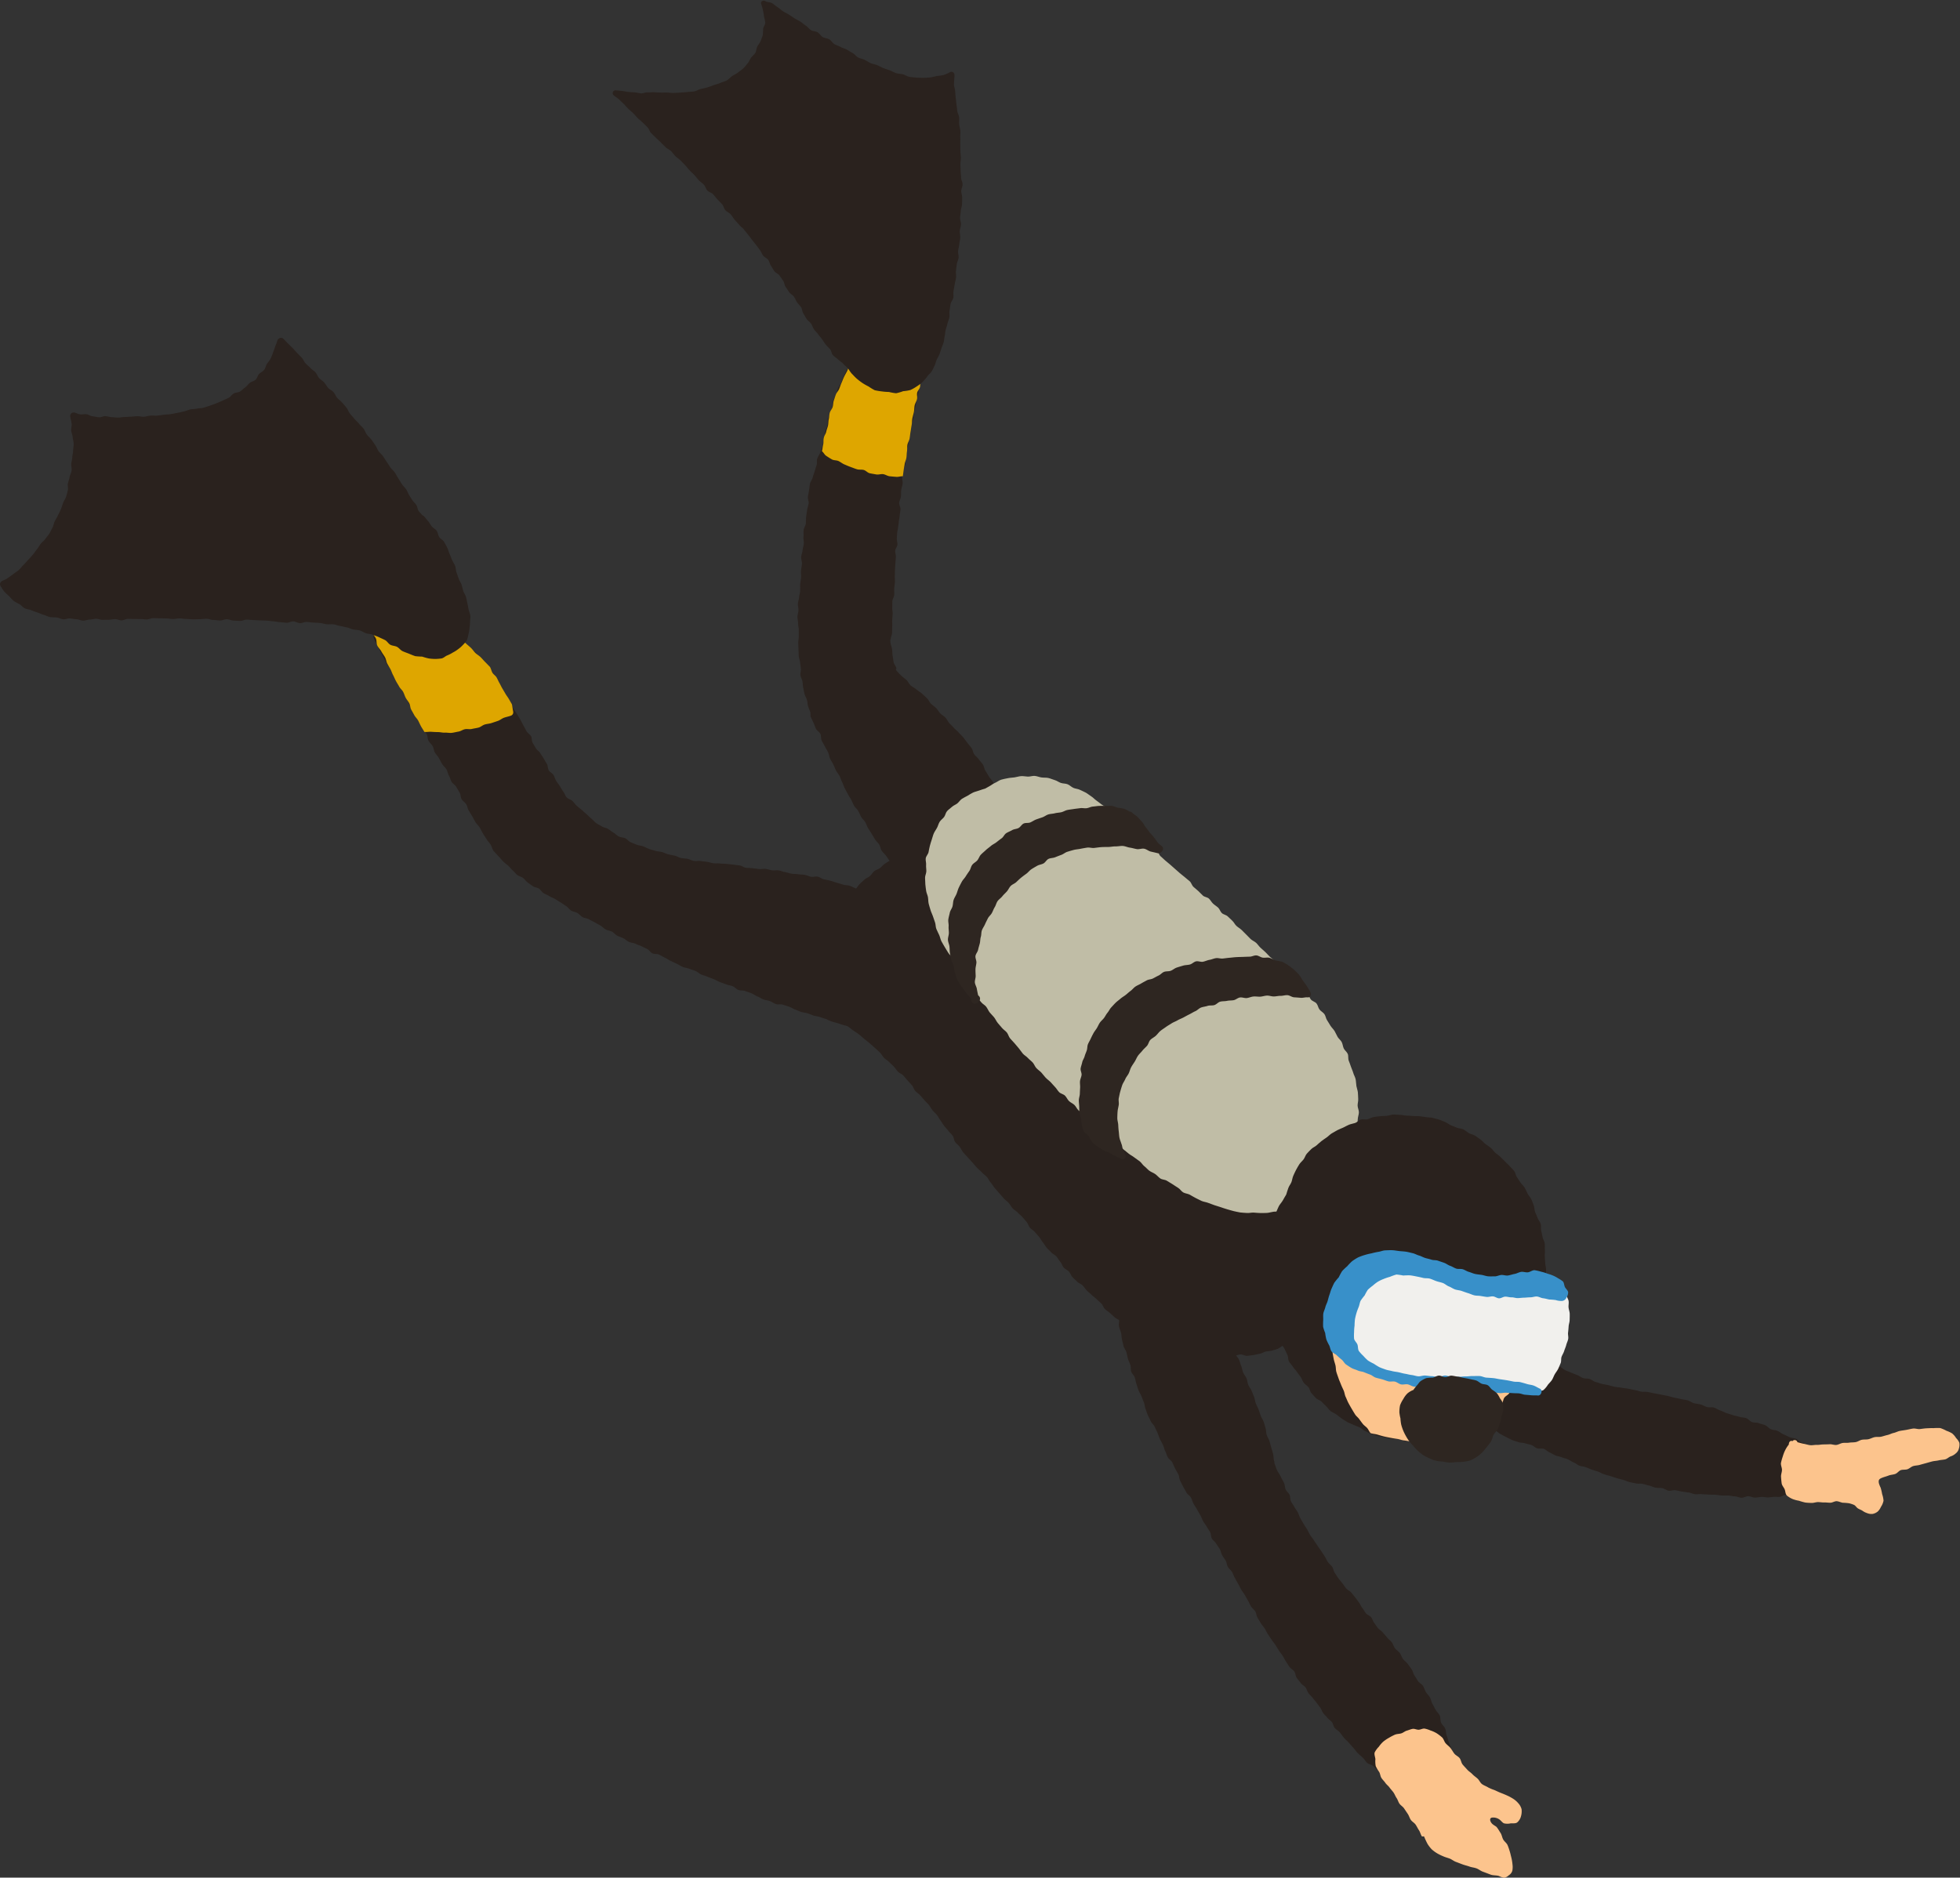 <svg id="グループ_2549" data-name="グループ 2549" xmlns="http://www.w3.org/2000/svg" xmlns:xlink="http://www.w3.org/1999/xlink" width="284.149" height="272.278" viewBox="0 0 284.149 272.278">
  <rect x="0" y="0" width="284.149" height="272.278" fill="#333333" stroke="none"/>
  <defs>
    <clipPath id="clip-path">
      <rect id="長方形_3229" data-name="長方形 3229" width="284.149" height="272.278" fill="none"/>
    </clipPath>
  </defs>
  <g id="グループ_2548" data-name="グループ 2548" clip-path="url(#clip-path)">
    <path id="パス_11320" data-name="パス 11320" d="M192.848,172.211c-.072-.326-.07-.667-.164-.982s-.218-.628-.335-.937-.15-.661-.289-.96-.51-.482-.672-.771-.259-.608-.441-.885-.279-.613-.48-.878-.368-.558-.587-.81-.543-.435-.78-.682-.414-.557-.661-.794-.546-.42-.8-.649-.516-.45-.776-.673-.584-.368-.847-.587-.471-.506-.734-.724-.492-.477-.754-.7c-.356-.3-.445-.19-.8-.486s-.3-.363-.658-.661-.289-.377-.645-.674-.486-.141-.841-.438-.337-.319-.692-.615-.243-.434-.6-.732-.407-.239-.764-.537-.347-.313-.706-.612-.489-.143-.847-.442c-.244-.2-.361-.558-.6-.761s-.564-.313-.808-.516-.5-.4-.741-.6-.381-.533-.624-.736-.466-.433-.709-.636-.536-.348-.78-.551-.54-.342-.784-.545-.438-.465-.682-.668-.593-.279-.836-.482-.344-.579-.588-.782-.568-.309-.812-.512-.384-.5-.628-.7c-.163-.266-.47-.425-.624-.7s-.25-.578-.4-.853-.17-.615-.31-.894-.386-.506-.52-.788-.187-.6-.317-.885-.456-.481-.582-.766-.258-.57-.381-.857.007-.682-.115-.97-.263-.566-.385-.853-.3-.551-.423-.839-.173-.606-.3-.892-.333-.537-.46-.823-.271-.563-.4-.846-.35-.526-.486-.807-.228-.613-.38-.9-.425-.507-.586-.79-.176-.652-.347-.929-.334-.562-.514-.833-.379-.532-.569-.8-.361-.545-.56-.8-.483-.449-.69-.7-.382-.53-.6-.774-.391-.528-.615-.764-.471-.454-.7-.682-.532-.386-.773-.6-.518-.394-.766-.605-.471-.449-.726-.651-.446-.491-.709-.683-.54-.368-.809-.551-.5-.426-.781-.6-.6-.277-.88-.438-.646-.173-.935-.323-.517-.42-.812-.559-.559-.35-.859-.477-.628-.193-.932-.309-.631-.171-.941-.274-.642-.121-.955-.212-.577-.362-.894-.44-.66.075-.967.013-.581-.31-.891-.359-.625-.08-.937-.115-.622-.132-.935-.155-.633.007-.946,0-.629.209-.943.212-.629-.145-.942-.129-.615.173-.928.2-.65-.166-.96-.125-.583.34-.892.394-.622.061-.929.126-.629.057-.933.136-.591.213-.891.3-.588.211-.885.313-.577.237-.869.351-.574.241-.861.367-.579.232-.861.37-.629.148-.9.3-.519.358-.788.519-.533.33-.8.5-.452.444-.707.627-.586.26-.833.454-.392.506-.63.711-.566.305-.794.52-.488.423-.709.654-.383.52-.592.761-.329.556-.526.808-.431.472-.616.734-.325.548-.5.819-.467.464-.625.743-.4.516-.548.8-.191.624-.322.916-.293.575-.41.873-.267.59-.369.894.045.685-.044.993-.183.608-.257.92-.12.624-.179.939-.3.6-.348.915.064.652.035.971-.051.635-.065.956-.22.637-.219.957.234.635.25.955.063.632.1.951-.057.65-.009.967.035.646.1.96.088.642.167.953.271.6.365.9a6.712,6.712,0,0,1,.964.268,8.686,8.686,0,0,1,1.015.153c.3.131.585.342.881.5s.531.414.813.6.559.365.828.565.507.439.764.651.532.41.78.63.516.437.756.662.509.449.742.676.392.573.618.8.515.373.735.6.46.429.677.655.376.509.591.737.568.329.781.56.4.481.616.714.427.461.635.7.284.587.489.824.5.4.707.634.418.469.619.71.444.449.642.691.343.532.539.777.449.445.643.692.323.545.516.793.338.532.528.781.422.468.611.718.438.457.624.71.17.654.355.907.468.435.652.69.32.547.5.8c.22.246.451.486.671.732s.444.488.664.733.43.5.65.745.5.439.718.685.512.426.732.672.348.574.567.82.369.555.588.8.433.5.652.743.428.5.646.748.512.428.73.675.348.531.556.768.526.375.733.613.483.414.688.652.411.477.615.716.275.593.48.833.512.389.717.629.412.476.617.715.334.544.539.783.344.536.55.774.457.439.664.676.546.359.754.6.348.533.558.768.283.593.494.827.544.358.757.59.3.577.52.808.463.43.68.659.576.321.795.547.382.507.6.731.476.415.7.637.493.395.72.613.457.431.688.646.3.6.537.81.509.378.746.586.461.431.7.635.563.307.807.506.485.4.733.594.465.427.717.617c.289.106.56.262.852.36s.592.173.887.262.583.206.881.286.619.064.919.135.579.237.881.3.616.066.92.118.614.052.92.1.618,0,.925.035.6.131.911.155a.964.964,0,0,1,.72.477,1.028,1.028,0,0,1,.276.76c.328.066.547.288.877.345s.668.072,1,.12.685-.092,1.018-.054.662.063.995.091.654.229.988.246.669.073,1,.079.669-.182,1-.185c.308,0,.624.221.93.2s.617-.081.921-.115.6-.138.907-.189.575-.247.874-.317.618-.053.911-.144.6-.163.882-.275c.289-.2.6-.371.877-.584s.579-.4.843-.632.366-.63.616-.876.633-.358.866-.62.416-.565.633-.842c.2-.255.308-.574.491-.838s.4-.5.571-.78.317-.56.47-.843.352-.545.49-.836.374-.544.5-.843.19-.623.3-.927.079-.654.175-.962.262-.6.345-.906.072-.646.142-.961.205-.615.264-.932.042-.646.09-.965.218-.622.255-.942.142-.638.169-.959-.114-.656-.1-.978c.019-.34.2-.676.212-1.018s-.04-.687-.039-1.029.041-.688.03-1.03-.149-.679-.172-1.02-.2-.666-.236-1.005.172-.714.117-1.051-.3-.64-.37-.974" fill="#2a221e"/>
    <path id="パス_11321" data-name="パス 11321" d="M133.047,139.894c-.01-.286-.18-.56-.215-.842a9.48,9.48,0,0,0-.056-1,9.877,9.877,0,0,0-.159-.986c-.079-.325-.256-.614-.367-.93s0-.721-.145-1.025-.327-.6-.5-.885-.351-.582-.547-.853-.461-.5-.681-.75-.427-.526-.67-.757-.575-.36-.839-.568c-.23-.181-.383-.47-.625-.63s-.511-.3-.764-.437-.605-.091-.87-.21-.462-.4-.736-.5-.625.017-.907-.058c-.3-.139-.52-.472-.823-.6s-.6-.283-.906-.4-.67-.074-.982-.176-.627-.19-.942-.282-.622-.21-.939-.292-.621-.133-.93-.206-.58-.317-.891-.385-.666.081-.977.019-.6-.227-.915-.284-.64-.031-.953-.084-.637-.031-.951-.08-.615-.179-.93-.224-.612-.21-.927-.252-.644.027-.959-.013-.619-.169-.934-.207-.646.058-.961.021-.63-.084-.945-.12-.636-.026-.952-.062-.6-.3-.92-.337-.629-.086-.944-.123-.631-.063-.946-.1-.637-.022-.952-.063-.642.01-.956-.034-.619-.158-.933-.205-.631-.07-.945-.12-.651.042-.964-.013-.6-.239-.914-.3-.638-.063-.95-.128-.595-.26-.906-.331-.626-.12-.934-.2-.6-.238-.9-.323-.64-.077-.944-.17-.614-.173-.916-.275-.577-.278-.876-.387-.638-.115-.934-.234-.593-.236-.885-.364-.5-.433-.787-.572-.655-.113-.937-.262-.5-.4-.771-.557-.509-.369-.776-.535-.629-.183-.891-.358-.564-.3-.82-.479-.451-.453-.7-.645-.45-.445-.694-.644-.471-.415-.709-.621-.49-.394-.722-.606-.408-.481-.634-.7-.6-.285-.824-.51-.3-.616-.522-.857c-.162-.264-.317-.521-.478-.786s-.371-.5-.53-.764-.232-.583-.39-.849-.527-.407-.684-.674-.112-.652-.268-.92-.317-.532-.472-.8-.342-.518-.5-.786-.481-.437-.636-.705-.317-.533-.471-.8-.071-.673-.226-.942-.484-.435-.639-.7-.3-.577-.466-.859-.292-.583-.455-.865-.335-.558-.5-.84-.382-.531-.546-.813-.238-.615-.4-.9-.32-.568-.484-.85-.429-.5-.594-.785-.26-.6-.426-.884-.286-.588-.453-.868-.422-.508-.59-.787-.383-.515-.552-.793c-.23-.228-.435-.462-.666-.689s-.384-.532-.617-.757-.408-.511-.642-.734-.624-.284-.859-.506-.45-.465-.687-.686-.38-.543-.618-.762-.592-.311-.832-.528-.371-.556-.613-.771-.477-.46-.726-.679-.629-.286-.879-.5-.454-.487-.706-.7-.545-.38-.8-.593-.356-.607-.611-.818-.669-.229-.926-.438-.394-.565-.652-.772c-.287-.232-.582-.457-.87-.69s-.528-.53-.821-.758-.619-.419-.92-.634a6.873,6.873,0,0,0-.805-.5,4.369,4.369,0,0,0-.9-.311,2.9,2.9,0,0,0-.954-.147,2.131,2.131,0,0,0-.957.333c-.266.181-.334.563-.484.855a3.211,3.211,0,0,0-.386.872,5.864,5.864,0,0,0-.065.961,8.524,8.524,0,0,0,.119.953c.031.347.083.664.132.943.059.336.061.681.149,1.009s.048.705.161,1.027.464.553.595.868.054.722.2,1.031.316.609.47.914.3.617.458.919.326.6.482.9.28.586.431.874.52.46.671.747.089.687.241.974.441.5.593.788.364.541.517.827.309.571.462.857.249.6.4.888.282.586.436.871.2.631.354.916.406.518.562.8.333.557.49.842.33.559.486.843.407.517.564.8.1.684.263.967.439.5.6.782.172.647.331.93.413.513.572.8.308.571.468.854.46.485.62.767.208.629.369.91.219.623.381.9.514.454.676.735.332.557.495.838.127.677.29.957.5.458.668.738.2.634.366.914.34.553.505.832.307.573.473.852.442.492.608.771.3.578.464.857.354.544.521.822.419.506.586.784.247.63.421.916c.245.258.477.526.724.782s.468.537.72.788c.221.221.485.393.708.6s.41.472.642.672.418.469.657.661.6.241.842.426.413.478.664.658.5.368.751.543.618.175.877.346.414.488.676.658.561.263.825.432.589.254.858.423.536.337.806.5.52.364.791.529.447.488.719.65.629.182.9.341.478.443.753.6.639.158.915.314.564.29.842.443.55.314.829.465.492.423.771.573.627.17.908.317.484.443.766.589.6.22.883.363.517.384.8.526.643.131.927.271.6.218.884.356.57.277.856.414.466.5.753.631.678.047.966.18.552.315.84.447.558.335.853.468.58.286.876.418.563.325.859.455.648.132.945.26.616.2.914.329.538.388.836.513.616.2.914.327.605.229.9.352.58.291.88.412.612.212.912.331.634.154.935.272.529.423.831.54.678.038.98.153.61.213.913.327.56.347.864.459.57.323.874.433.638.139.942.249.572.321.877.429.693-.021,1,.086.618.192.923.3.553.3.847.4.574.245.869.345.622.1.917.2.58.227.875.323.616.118.912.212.589.2.886.288.563.284.861.374.6.168.9.255.589.2.889.284.624.075.924.157c.154.041.3.294.455.335.179-.078.381-.278.623-.208a9.13,9.13,0,0,0,.878.258,7.949,7.949,0,0,0,.9.219,6.322,6.322,0,0,0,.933,0,5.086,5.086,0,0,0,.9-.249,4.346,4.346,0,0,0,.847-.375c.121-.183.157-.445.264-.635a5.986,5.986,0,0,0,.962-.376,6.27,6.27,0,0,0,.789-.647,7.022,7.022,0,0,0,.56-.851,7.387,7.387,0,0,0,.448-.894,8.171,8.171,0,0,0,.506-.865,8.337,8.337,0,0,0,.4-.933,68.371,68.371,0,0,1,.217-2.084c.044-.268-.111-.551-.091-.824a7.987,7.987,0,0,0,.149-.812" fill="#2a221e"/>
    <path id="パス_11322" data-name="パス 11322" d="M143.93,113.373c-.163-.277-.4-.511-.567-.785s-.332-.55-.505-.821-.192-.644-.37-.912-.419-.5-.6-.76-.467-.458-.654-.72-.2-.651-.393-.91-.409-.5-.606-.755-.381-.522-.582-.773-.456-.461-.662-.709-.489-.43-.7-.674-.456-.454-.671-.695-.34-.559-.559-.8-.531-.383-.754-.615-.368-.54-.6-.768-.508-.4-.739-.626-.345-.571-.58-.792-.467-.446-.706-.662-.535-.369-.778-.58c-.261-.228-.594-.379-.862-.607s-.4-.6-.659-.837a10.231,10.231,0,0,1-.8-.67,6.509,6.509,0,0,1-.705-.782c-.033-.053.1-.171.074-.224-.074-.309-.34-.569-.4-.881s-.089-.63-.145-.943-.038-.638-.085-.953-.189-.616-.228-.932c-.013-.108-.017-.223-.029-.331,0-.054.058-.114.06-.168.015-.306.181-.605.2-.912s.007-.615.024-.921-.017-.617,0-.923.045-.613.064-.92-.08-.62-.061-.927,0-.616.017-.923.252-.6.271-.906-.023-.617,0-.924.079-.611.1-.917-.032-.618-.013-.925.005-.615.023-.922.042-.6.06-.9.05-.6.068-.9-.111-.609-.092-.91.3-.584.315-.884-.1-.609-.082-.909.035-.6.054-.9c.043-.166.061-.338.106-.5.019-.312.093-.619.115-.931s.11-.62.134-.932.092-.62.118-.932-.218-.647-.189-.959.221-.608.252-.92.015-.628.049-.939.161-.612.2-.922-.1-.643-.062-.954.1-.619.14-.93.276-.594.32-.9-.1-.647-.055-.956.09-.621.139-.93.267-.611.319-.929.018-.652.073-.97.128-.633.186-.951.084-.641.145-.958.276-.6.339-.92.057-.647.123-.963.157-.626.226-.941.1-.638.174-.953c.066-.291.141-.585.208-.884s-.047-.626.013-.924.176-.579.223-.879.256-.58.282-.881.02-.615.02-.916a8.087,8.087,0,0,0,0-.921,6.7,6.7,0,0,0-.23-.894,5.817,5.817,0,0,0-.307-.864,5.454,5.454,0,0,0-.457-.8,5.547,5.547,0,0,0-.615-.679,5.046,5.046,0,0,0-.673-.61,4.5,4.5,0,0,0-.779-.467,3.859,3.859,0,0,0-.868-.244c-.294-.063-.588-.292-.9-.278a3.475,3.475,0,0,0-1.014.287c-.318.117-.537.423-.824.618s-.664.256-.914.5a9.788,9.788,0,0,0-.738.731c-.223.265-.235.694-.434.964-.211.286-.415.56-.6.827s-.548.379-.715.639-.315.54-.472.806-.308.542-.455.815-.254.57-.39.847-.23.579-.356.861-.343.53-.46.816-.157.606-.264.9-.295.555-.394.849-.069.629-.16.925-.144.6-.226.9-.312.559-.387.86-.033.63-.1.932-.243.583-.3.887-.018.628-.072.933c-.1.352-.2.7-.3,1.059s-.253.682-.341,1.038c-.15.28-.31.552-.436.845s0,.679-.106.98-.194.6-.28.9-.22.594-.29.9-.328.581-.387.894-.088.634-.139.948-.117.631-.162.946.149.661.106.972-.181.635-.223.959-.1.647-.142.971-.008.658-.046.982-.283.626-.319.951.013.66-.021.985.078.665.046.99-.148.643-.178.968-.176.641-.2.967.141.668.115.994-.117.646-.141.972.033.657.011.984-.109.647-.128.974.009.655-.008.981-.137.621-.152.935-.162.622-.175.935.1.633.085.947-.138.624-.146.938.1.631.092.945.1.628.1.942-.006.627,0,.941-.085.629-.075.943.017.628.034.941.012.629.035.942.16.617.191.929.081.621.12.932-.111.65-.064.96.234.589.29.893.048.622.115.923.117.61.193.909.263.57.349.867.07.625.164.919.225.575.328.866c.025.2,0,.413.03.611.135.289.276.586.411.875s.229.6.365.888.51.466.646.755.053.681.19.97.323.553.46.842.324.553.462.841.152.636.291.923.324.554.464.841.252.588.394.875.377.526.52.811.228.6.373.886.231.6.377.883.3.565.449.848.336.545.487.827.264.584.418.864.449.482.605.76.262.586.421.863.432.487.593.762.249.6.414.868.346.536.514.808.323.551.494.821.426.484.6.751.192.639.37.9.447.468.63.73.363.526.549.786.418.456.6.705.308.539.5.785.471.413.664.655.227.612.425.85.426.451.63.684.467.413.677.64.355.517.572.738.564.309.787.523.34.54.571.747.536.325.773.523.469.4.715.588.456.422.71.6.488.384.75.55.483.406.752.558.63.138.907.276c.3.149.59.344.91.484s.593.382.918.495.729-.042,1.061.034a6.8,6.8,0,0,0,.989.251,4.2,4.2,0,0,0,1,.121c.323-.074.444-.439.655-.727.038-.051.194.008.226-.061a3.554,3.554,0,0,0,1.066-.434,3.334,3.334,0,0,0,.956-.609,2.663,2.663,0,0,0,.486-.268,3.279,3.279,0,0,0,.482-.693,4.1,4.1,0,0,0,.354-.755,6.019,6.019,0,0,0,.372-.767,8.5,8.5,0,0,0,.04-.857c.045-.316.25-.611.277-.927s.021-.639.03-.957.084-.64.076-.959-.1-.635-.126-.953-.191-.618-.231-.934,0-.639-.059-.953-.059-.637-.126-.949-.139-.622-.219-.931-.063-.646-.154-.951-.3-.576-.4-.878-.176-.614-.287-.913-.191-.611-.31-.907-.325-.556-.452-.848-.305-.561-.44-.85-.277-.573-.418-.858-.161-.633-.308-.915-.258-.589-.41-.868-.427-.494-.583-.769-.311-.557-.472-.83" fill="#2a221e"/>
    <path id="パス_11323" data-name="パス 11323" d="M210.431,253.645c-.1-.331-.272-.634-.382-.961s-.185-.661-.306-.984-.089-.705-.22-1.025-.458-.553-.6-.868-.052-.736-.2-1.047-.453-.546-.611-.852c-.149-.288-.3-.571-.459-.855s-.189-.638-.352-.918-.419-.5-.587-.781-.244-.612-.418-.886-.543-.419-.722-.689-.335-.552-.518-.819-.221-.635-.408-.9-.38-.525-.57-.787-.487-.446-.68-.705-.27-.608-.467-.866-.5-.433-.7-.688-.262-.618-.463-.872-.482-.444-.684-.7-.408-.465-.6-.705-.5-.389-.7-.628-.352-.51-.547-.749-.252-.592-.447-.831-.563-.337-.758-.576-.329-.529-.524-.768-.3-.556-.488-.8-.358-.5-.551-.745-.393-.476-.585-.718-.552-.351-.741-.6-.359-.5-.547-.749-.394-.477-.579-.724-.332-.524-.514-.773-.193-.622-.373-.873-.451-.444-.629-.7-.282-.562-.455-.821-.342-.52-.511-.782-.369-.5-.534-.768-.359-.511-.522-.778-.385-.5-.544-.764-.287-.556-.442-.827-.355-.516-.507-.788-.317-.539-.466-.813-.229-.585-.375-.861-.362-.515-.505-.793-.342-.527-.482-.806-.071-.661-.208-.942-.423-.488-.558-.77-.1-.644-.228-.927c-.153-.328-.353-.633-.5-.962s-.4-.614-.547-.944-.231-.685-.377-1.016c.057-.1,0-.2-.042-.339-.083-.312-.044-.656-.13-.967s-.181-.62-.271-.93-.165-.625-.257-.934-.3-.583-.4-.891-.063-.658-.162-.965-.172-.623-.275-.929-.319-.574-.425-.878-.208-.612-.317-.915-.285-.583-.4-.885-.132-.64-.248-.941-.247-.6-.366-.9-.358-.551-.48-.85-.13-.644-.256-.942-.354-.549-.483-.845-.149-.639-.281-.934-.185-.626-.32-.919-.39-.53-.528-.822-.143-.648-.284-.938-.461-.493-.606-.781-.183-.631-.331-.918-.272-.587-.423-.872-.339-.552-.493-.835-.387-.524-.545-.8-.279-.583-.44-.863-.347-.545-.511-.823-.381-.523-.548-.8-.173-.651-.343-.926-.334-.553-.508-.825-.55-.413-.727-.683-.212-.633-.391-.9c-.166-.247-.4-.449-.577-.7s-.32-.508-.5-.746-.4-.444-.6-.67-.449-.4-.662-.6-.307-.558-.539-.747a8.506,8.506,0,0,0-.829-.391,7,7,0,0,0-.719-.556,6.408,6.408,0,0,0-.887-.155,7.777,7.777,0,0,0-1.722-.446,5.493,5.493,0,0,0-.878.2,5.12,5.12,0,0,0-.908.081,4.631,4.631,0,0,0-.736.538,4.249,4.249,0,0,0-.843.5,4.033,4.033,0,0,0-.508.841,4.694,4.694,0,0,0-.4.886,6.605,6.605,0,0,0-.008.976,8.715,8.715,0,0,0-.264.937c-.006.321-.007.649.013.965.022.337.2.662.226,1s-.039.683,0,1.018.166.66.213.994.085.67.14,1,.206.649.268.981-.073.7-.005,1.033.223.644.3.973.064.647.14.959.145.628.226.939.325.578.412.887.129.631.22.939.25.6.347.9.029.665.13.97.408.54.513.844.128.635.237.937.188.615.3.916.313.567.431.866.232.6.353.9.115.647.24.943.2.613.331.907.291.575.422.868.429.511.562.8.275.58.411.871.207.612.346.9.3.568.44.857.191.622.335.909.226.606.371.893.512.459.659.745.252.592.4.877.318.558.469.842.119.665.271.948.283.578.436.861.319.56.473.842.5.46.653.742.225.609.381.89.349.54.5.82.32.556.476.836.251.581.4.857.365.518.519.793.349.528.5.8.1.664.258.939.469.46.623.735.369.516.524.791.189.617.344.892.359.521.515.795.164.632.32.906.455.467.611.741.241.589.4.862.305.552.463.825.28.567.439.839.367.517.526.789.31.549.471.821.275.57.437.841.459.46.622.73.16.64.324.91.322.543.487.812.4.5.561.765.294.561.462.828.359.519.528.786.388.5.558.766.333.536.5.8.376.508.55.771.3.56.472.822.341.531.518.792.518.41.7.67.165.652.345.911.4.492.579.75.528.4.712.654.235.571.413.814.419.438.6.679.385.462.566.7.356.483.54.722.249.567.435.8.414.439.6.674.469.4.658.628.206.609.4.841c.211.254.546.4.758.659s.384.54.6.791.483.456.7.7.432.5.656.742.4.529.633.766.5.436.736.665.4.543.646.763c.225.2.6.227.836.421s.436.417.678.6.5.331.752.5.407.484.667.641.566.23.835.369.489.388.768.508.566.236.853.334c.305.1.64.165.967.242s.668,0,1,.042a8.677,8.677,0,0,0,.978.081,7.566,7.566,0,0,0,.993.054,6.159,6.159,0,0,0,.977-.193,5.085,5.085,0,0,0,.912-.4,3.225,3.225,0,0,0,.739-.527,2.79,2.79,0,0,0,.469-.764,2.538,2.538,0,0,0,.237-.84c.051-.352.28-.711.238-1.069s-.354-.66-.445-1.006-.16-.7-.258-1.036" fill="#2a221e"/>
    <path id="パス_11324" data-name="パス 11324" d="M263.934,211.193a3.52,3.52,0,0,0-.521-.7,5.087,5.087,0,0,0-.669-.59,8.749,8.749,0,0,0-.774-.441c-.264-.134-.573-.176-.839-.3s-.479-.388-.737-.51c-.3-.139-.666-.118-.962-.254s-.589-.281-.888-.414-.554-.363-.853-.492-.66-.117-.961-.243-.52-.454-.822-.577-.63-.186-.934-.3-.681-.047-.987-.162-.527-.456-.833-.568-.667-.078-.974-.187-.642-.141-.951-.246-.626-.2-.94-.3-.6-.288-.912-.388-.593-.315-.909-.411-.691.015-1.008-.077-.6-.286-.921-.374-.655-.1-.973-.184-.594-.336-.914-.417-.653-.108-.973-.185-.646-.134-.967-.207-.636-.178-.959-.248-.636-.122-.953-.186-.637-.121-.955-.181-.632-.143-.95-.2-.658,0-.977-.056-.626-.174-.945-.231-.633-.134-.951-.193-.644-.081-.962-.143-.648-.061-.965-.127-.627-.171-.943-.241-.639-.117-.953-.194-.6-.193-.9-.276-.551-.335-.848-.429-.649-.027-.943-.131-.55-.312-.84-.427-.58-.226-.866-.352-.589-.211-.869-.349-.511-.367-.785-.517-.62-.172-.888-.334-.522-.345-.782-.519-.505-.369-.757-.555-.538-.321-.78-.513-.45-.432-.686-.632-.378-.507-.609-.713-.456-.415-.682-.627-.537-.332-.758-.549-.366-.509-.583-.729-.475-.4-.689-.625-.385-.487-.6-.713-.476-.4-.686-.63-.31-.554-.518-.782c-.221-.243-.53-.4-.751-.647s-.37-.552-.591-.794-.49-.441-.713-.681-.493-.438-.717-.678-.488-.44-.714-.678-.351-.572-.578-.808-.6-.327-.834-.561-.392-.533-.624-.765-.519-.406-.754-.636-.318-.615-.556-.841-.634-.3-.877-.525-.489-.451-.735-.676-.34-.617-.588-.839-.587-.342-.837-.562-.48-.463-.733-.68-.584-.339-.839-.554-.4-.559-.659-.77-.495-.447-.755-.656-.577-.345-.839-.551-.58-.339-.843-.543-.4-.6-.668-.8-.66-.252-.932-.456-.44-.546-.715-.746-.626-.292-.9-.488-.479-.5-.76-.692-.643-.328-.955-.509-.682-.234-1.008-.383a9.093,9.093,0,0,0-.943-.531,6.962,6.962,0,0,0-1.062-.2,5.049,5.049,0,0,0-.93-.074,4.139,4.139,0,0,0-.922.151,3.51,3.51,0,0,0-.847.379,2.226,2.226,0,0,0-1.251,1.506,3.8,3.8,0,0,0-.429,1,4.567,4.567,0,0,0,.112,1.083,6.761,6.761,0,0,0,.2.981,8.8,8.8,0,0,0,.131,1.02c.12.314.288.617.438.921s.278.623.45.916.309.611.495.894.422.539.616.815.566.43.762.7.248.66.44.931.375.541.567.808.554.41.749.676.368.544.565.807.293.6.492.864.392.529.593.789.437.494.641.752.343.567.549.824.424.5.632.759.439.491.649.744.444.486.656.738.437.447.64.683.354.519.559.754.361.514.568.747.437.447.646.679.461.424.672.653.336.541.549.768.459.426.674.652.419.464.636.688.568.317.787.539.412.469.633.69.36.522.583.741.422.461.646.678.609.266.835.481.43.453.657.666.48.4.71.61.424.458.655.668.378.512.611.72.4.462.637.668c.176.269.45.45.643.7s.37.524.582.76.422.481.651.7.5.4.741.606.448.464.705.652.62.221.888.394.541.322.817.481.494.418.778.563.555.316.845.448.565.3.859.425.608.2.906.31.653.062.954.163.616.156.92.248.545.4.851.487.671-.008.977.07c.284.138.527.381.812.515s.556.3.843.434.625.147.914.274.609.175.9.3.545.329.837.447.538.356.832.471.633.111.928.221.581.247.878.354.6.185.9.287.57.289.87.386.621.173.929.268.61.209.919.3.624.162.934.248.6.235.916.317.633.126.946.2.664-.008.977.065.619.18.933.249.608.238.923.3.655.007.971.067.6.314.915.37.672-.117.99-.066.628.146.947.193.636.092.955.134.623.211.943.249.652-.04.972-.007.643.029.964.057.644,0,.965.028.638.09.96.109.643-.006.965.009.639.109.961.118.64.2.962.2.646-.223.968-.223.645.2.967.2.643-.092.965-.1.649.088.97.074c.272-.012.543-.067.816-.08s.55.02.822,0,.533-.24.8-.27c.328.014.661.169.983.151a7.562,7.562,0,0,0,.958-.234,5.463,5.463,0,0,0,.9-.36c.3-.115.713-.026.987-.205A16.922,16.922,0,0,1,264,214.7c.159-.26.052-.651.146-.941s.346-.552.363-.855a3.209,3.209,0,0,0-.054-.939c-.072-.291-.351-.509-.523-.773" fill="#2a221e"/>
    <path id="パス_11325" data-name="パス 11325" d="M196.639,157.435c-.055-.315-.043-.645-.113-.954s-.255-.6-.338-.9-.237-.592-.334-.894-.216-.6-.327-.893-.018-.678-.14-.971-.442-.5-.577-.789-.15-.634-.295-.917-.439-.485-.6-.762-.273-.574-.438-.846-.411-.488-.585-.755-.319-.546-.5-.808-.2-.636-.39-.893-.512-.409-.707-.661-.232-.629-.433-.876-.6-.326-.809-.568-.28-.6-.491-.835-.364-.53-.578-.765-.59-.32-.808-.551-.409-.488-.631-.716-.4-.5-.624-.725-.546-.353-.773-.575-.409-.492-.638-.713-.427-.475-.658-.693-.5-.4-.735-.617-.431-.472-.665-.689-.477-.422-.71-.637-.406-.5-.639-.712-.558-.333-.791-.548-.435-.46-.664-.673-.434-.449-.663-.661-.511-.365-.74-.577-.361-.528-.589-.739-.448-.434-.677-.646-.612-.256-.841-.468-.313-.579-.542-.791-.505-.371-.734-.583-.371-.517-.6-.729-.644-.222-.872-.434-.437-.446-.665-.658-.479-.4-.708-.612-.3-.587-.534-.8-.488-.39-.717-.6-.5-.379-.727-.59-.475-.406-.7-.618-.474-.406-.7-.618-.488-.391-.716-.6-.463-.418-.691-.63-.284-.619-.514-.836-.561-.321-.791-.538-.379-.516-.609-.733-.617-.266-.848-.482-.409-.488-.641-.7-.425-.472-.659-.684-.441-.457-.677-.667-.549-.334-.789-.54-.5-.382-.747-.584-.419-.486-.667-.683-.534-.344-.786-.534-.545-.323-.8-.506-.491-.4-.754-.574-.471-.435-.74-.6-.513-.381-.788-.537-.578-.268-.859-.413-.65-.15-.949-.284-.536-.4-.84-.523-.661-.09-.971-.193-.581-.329-.9-.415-.619-.24-.939-.307-.663-.027-.986-.075-.641-.194-.965-.221-.664.109-.99.1-.658-.089-.983-.069-.645.137-.968.182-.656.05-.975.121-.65.116-.961.215-.576.329-.879.456-.547.347-.838.5c-.2.106-.4.215-.591.332-.3.091-.6.174-.889.285s-.6.164-.88.295-.534.312-.8.465-.556.274-.813.448-.42.462-.662.657-.557.292-.782.506-.5.382-.706.616-.241.6-.427.847-.478.431-.644.7-.235.588-.38.866-.346.528-.471.816-.189.6-.295.9-.188.595-.274.9-.125.611-.191.918-.359.574-.407.885.084.646.054.959.044.628.032.942-.19.625-.185.939.02.631.042.944.078.626.116.937.206.6.26.912.035.643.106.954.183.612.268.92.248.59.346.894.2.6.308.9.071.657.193.953.273.579.406.871.183.623.325.91.331.552.481.834.346.541.5.82.458.472.622.746.2.627.369.9.253.6.429.867.5.439.677.7.317.56.5.822.3.569.487.827.426.482.614.74.284.586.474.843.423.483.616.739.529.4.723.655.308.569.505.821.444.465.642.715.322.561.522.811.423.48.626.728.5.415.7.661.266.612.472.856.438.467.646.71.41.491.62.733.37.527.581.767.519.395.732.633.487.422.7.658.315.579.533.813.5.408.719.641.4.506.617.737.494.413.716.642.423.482.647.709.377.528.6.754.621.282.849.506.348.559.577.782.555.345.786.566.353.556.586.776.556.341.791.558.449.456.685.672.5.4.734.617.472.431.712.642.35.571.591.781.59.295.833.5.46.45.707.66.543.353.791.561.44.478.69.685.5.4.754.609.552.342.805.544.531.369.787.567.417.519.675.714.462.465.724.656.587.294.852.48.472.458.74.64.674.155.946.33.551.336.827.505.533.366.812.528.458.508.742.663.642.174.93.32.555.342.848.479.575.3.872.432.636.159.938.275.6.232.91.336.615.2.925.294.611.223.925.3.621.2.938.266.636.152.957.2.651.045.974.075.653-.068.978-.055.645.068.97.063.647.008.972-.015.635-.135.959-.176.657.023.978-.036.565-.333.866-.407.61-.11.9-.205.644-.047.933-.161.553-.3.834-.431.588-.223.86-.375.535-.326.8-.5.526-.341.773-.529.362-.537.6-.742.606-.262.825-.484.407-.477.609-.715.409-.474.592-.726.394-.492.558-.758.145-.633.29-.911.425-.512.555-.807.152-.636.263-.939.295-.584.386-.893.038-.656.112-.971.185-.617.24-.936.114-.634.152-.955.055-.641.075-.964.157-.641.161-.964-.172-.644-.183-.967.11-.652.084-.974-.008-.653-.049-.973-.166-.632-.222-.949" fill="#c0bda6"/>
    <path id="パス_11326" data-name="パス 11326" d="M223.633,179.382c-.06-.312-.122-.621-.2-.931s.018-.662-.069-.969-.35-.558-.45-.861-.256-.579-.369-.877-.069-.656-.194-.949-.211-.606-.348-.894-.385-.52-.534-.8-.257-.586-.418-.861-.433-.478-.606-.746-.345-.53-.529-.79-.2-.643-.4-.9-.448-.461-.653-.705-.465-.44-.68-.675-.449-.449-.675-.675-.507-.385-.742-.6-.4-.5-.647-.708-.523-.362-.776-.556-.45-.466-.712-.647-.513-.386-.783-.555-.617-.211-.895-.368-.509-.4-.793-.544-.651-.111-.942-.24-.582-.245-.879-.361-.54-.369-.843-.471-.586-.27-.892-.357-.617-.177-.928-.25-.645-.04-.959-.1-.63-.089-.946-.132-.638,0-.956-.033-.63-.043-.949-.057-.632-.108-.952-.107-.639-.06-.958-.044-.627.16-.945.191-.638.01-.955.055-.624.059-.929.118-.582.251-.883.325-.662-.056-.96.032-.527.4-.82.5-.612.138-.9.256-.555.282-.836.415-.58.23-.854.377-.545.3-.81.464-.476.406-.73.584-.516.343-.759.535-.469.4-.7.61-.553.321-.771.542-.448.439-.652.675-.28.572-.468.821-.443.446-.613.707-.318.535-.469.808-.268.559-.4.843c-.138.3-.163.637-.279.941s-.358.565-.454.875-.222.61-.3.926c-.181.282-.329.575-.5.863s-.416.536-.574.83-.262.622-.406.923-.275.613-.4.921-.151.659-.264.973-.29.607-.386.927-.295.618-.371.943-.044.678-.1,1.008-.094.653-.129.979.024.662.007.99.038.654.037.982-.262.664-.247.993.306.638.335.966-.013.659.03.985-.06.675,0,1,.318.61.383.932.136.641.211.961.094.652.177.97c.079.3.011.647.1.948s.253.579.35.878.311.554.417.85.032.656.146.949.33.543.453.831.371.518.5.8.259.566.4.845.073.669.224.944.4.495.561.764.414.479.584.743.376.5.556.753.255.586.444.836.486.41.685.653.224.631.433.865.415.475.633.7.589.294.817.51.424.46.661.666.395.5.641.7.581.311.845.5.507.409.781.586.54.363.822.526.6.251.892.4.6.236.9.371.523.426.826.547.587.3.895.405.624.2.936.3.648.112.965.188.636.148.956.209.668-.061.99-.015.62.3.944.334.662-.145.987-.132.646.071.972.068.652.055.978.036.653-.019.977-.055.657-.027.979-.08.639-.221.963-.294.623-.242.942-.335.608-.263.919-.375.71-.015,1.014-.148.607-.289.9-.442.6-.3.885-.474.422-.566.69-.76.688-.2.941-.415c.236-.2.3-.593.516-.807s.579-.3.785-.525.264-.585.457-.824.452-.427.632-.676.421-.46.59-.718.266-.562.424-.826.305-.535.454-.8.222-.579.363-.853.456-.461.59-.737.114-.629.243-.907.4-.516.527-.808.07-.659.19-.953.382-.532.494-.829.281-.575.386-.875.109-.635.206-.938.06-.643.149-.948.413-.546.492-.853-.018-.659.053-.969.226-.6.287-.913-.038-.651.014-.964.32-.594.362-.909-.09-.65-.058-.966.112-.627.133-.943.029-.634.039-.951.039-.634.038-.952-.115-.63-.127-.948-.038-.629-.062-.946.052-.64.016-.956.024-.644-.024-.959-.257-.6-.317-.912" fill="#2a221e"/>
    <path id="パス_11327" data-name="パス 11327" d="M214.987,185.56c-.316-.05-.6-.31-.91-.369s-.637-.07-.95-.137-.629-.119-.94-.193-.6-.221-.912-.3-.606-.2-.914-.287-.609-.186-.915-.28-.664-.014-.969-.11-.557-.36-.862-.454-.617-.174-.924-.261-.617-.185-.927-.26-.663.038-.976-.022-.614-.2-.931-.243-.632,0-.941-.009-.627-.013-.936.008a9.3,9.3,0,0,0-.933.088,6.317,6.317,0,0,0-1.8.52,8.759,8.759,0,0,0-.872.35c-.275.146-.458.442-.719.618s-.624.2-.865.4a9.374,9.374,0,0,0-.666.671c-.216.22-.31.551-.509.8s-.561.395-.741.662-.352.556-.508.839-.323.574-.455.869-.243.611-.35.917-.012.674-.094.988-.306.594-.363.914.082.664.048.987-.087.635-.1.959-.033.643-.022.967-.045.65-.014.973.12.631.167.949.106.63.168.946.178.614.254.926.044.652.134.96.207.609.31.913.241.6.357.9.262.585.391.879.15.638.29.927.247.6.4.883.312.568.475.844.33.558.5.826c.158.243.414.423.584.658s.341.47.522.7.441.384.633.6.3.535.5.742c.311.11.671.117.987.212s.631.189.952.268.644.137.968.2.648.112.976.16.641.192.97.224.658.118.988.133.664-.183,1-.185.669.217,1,.2.66-.1.989-.132.659-.089.985-.143.619-.3.943-.371.655-.1.973-.2.675-.08.986-.193.559-.393.863-.526.655-.166.949-.319.6-.29.886-.463.527-.413.8-.607.443-.5.7-.717c.236-.2.519-.339.739-.553s.537-.341.744-.569.431-.45.624-.69.194-.628.375-.877.532-.381.7-.639.135-.642.293-.906.37-.495.519-.764.266-.555.407-.828.264-.555.4-.831.386-.5.514-.777.205-.586.328-.869.219-.578.336-.864.385-.514.495-.8.172-.6.275-.889.165-.6.26-.892.256-.569.343-.866-.009-.644.07-.943.228-.579.3-.88.2-.589.262-.892.2-.594.251-.9-.14-.648-.1-.954.131-.6.165-.91.2-.6.227-.91-.067-.573-.053-.881c-.3.056-.55.117-.852.162s-.61.063-.914.1-.607.1-.911.125-.616-.037-.921-.026-.612-.041-.917-.042-.608-.052-.914-.063-.607-.025-.913-.046-.617.064-.921.034-.613-.026-.917-.065-.615-.031-.917-.079" fill="#fcc48d"/>
    <path id="パス_11328" data-name="パス 11328" d="M227.1,187.795c-.046-.226-.083-.4-.256-.423a3.008,3.008,0,0,0-.657-.568,3.3,3.3,0,0,0-.764-.413,3.805,3.805,0,0,0-.972-.384,5.523,5.523,0,0,0-1.046.109,10.6,10.6,0,0,0-1.062-.1c-.348.053-.656.343-.995.4-.309.054-.633.038-.945.084s-.646-.092-.959-.055-.618.115-.932.142-.623.1-.937.12-.63-.02-.944-.017-.631.1-.946.091-.622-.142-.936-.167-.65.147-.962.106-.581-.353-.891-.412-.612-.11-.918-.186-.616-.123-.919-.216-.6-.2-.9-.3-.642-.077-.939-.186-.622-.139-.919-.247-.518-.43-.816-.533-.642-.07-.944-.162-.612-.139-.918-.216-.584-.278-.9-.334-.641.082-.957.053-.628-.313-.936-.3a7.189,7.189,0,0,0-.949.149,6.744,6.744,0,0,0-.935.211,9.934,9.934,0,0,1-1.684.9c-.258.175-.388.515-.625.725a8.005,8.005,0,0,0-.759.567,8.765,8.765,0,0,0-.533.78,10.14,10.14,0,0,0-.669.763c-.165.287-.168.664-.306.969s-.2.628-.306.945a9.254,9.254,0,0,0-.266.951,8.873,8.873,0,0,0-.335.954,8.146,8.146,0,0,0-.1,1.006,7.417,7.417,0,0,0,.091,1.01,6.771,6.771,0,0,0,.22.993c.1.3.4.509.537.78a6.067,6.067,0,0,0,.453.793,6.787,6.787,0,0,0,.577.711,7.532,7.532,0,0,0,.719.567,8.709,8.709,0,0,0,.663.641c.256.17.545.281.816.426s.526.32.808.441.541.321.832.418.626.015.919.09.583.14.88.2.554.344.853.39.615-.011.915.026.611-.013.912.019c.323.035.648.065.972.1s.657-.028.981,0,.64.149.964.18.631.24.956.272.665-.114.989-.081.658.047.987.08.643.191.972.224.653.091.981.124.656.068.985.1l.984.1c.328.033.661.02.989.053s.647.164.975.2.656.068.984.1.684-.212,1.012-.179.63.329.958.362c.278.027.571,0,.863.038s.586-.085.871-.068a4.233,4.233,0,0,0,.843,0c.327-.045.7.027.948-.15a3.457,3.457,0,0,0,.62-.738c.186-.24.425-.451.593-.706s.26-.561.41-.826.356-.506.49-.779.248-.563.366-.843.034-.642.139-.926.285-.543.373-.834.227-.57.3-.866.228-.578.283-.877-.055-.628-.017-.93.06-.6.082-.908.141-.6.146-.908.021-.613.01-.917-.139-.6-.167-.906.052-.621.008-.923-.261-.572-.322-.871" fill="#f1f0ed"/>
    <path id="パス_11329" data-name="パス 11329" d="M226.624,185.859a4.05,4.05,0,0,0-.729-.488,4.551,4.551,0,0,0-.75-.4,5.3,5.3,0,0,0-.8-.274,5.468,5.468,0,0,0-.919-.287,7.316,7.316,0,0,0-.968-.224c-.324.005-.634.276-.958.313s-.669-.115-.99-.061-.617.237-.936.295-.63.176-.949.225-.665-.1-.986-.073-.63.205-.945.2-.645.019-.959-.008-.626-.157-.939-.205-.635-.069-.945-.137-.6-.214-.908-.3-.574-.287-.878-.38-.666.005-.967-.1-.569-.3-.868-.4-.558-.322-.857-.43-.6-.2-.9-.31-.655-.049-.955-.151-.615-.156-.917-.251-.581-.268-.886-.352-.59-.263-.9-.333-.621-.159-.934-.211c-.332-.055-.678-.064-1.016-.1s-.677-.11-1.015-.124-.687.008-1.025.021-.669.17-1,.215a9.348,9.348,0,0,0-.987.218,8.367,8.367,0,0,0-.985.24,8.021,8.021,0,0,0-.963.349,7.734,7.734,0,0,0-.867.548,8,8,0,0,0-.714.735,8.537,8.537,0,0,0-.734.7,9.376,9.376,0,0,0-.49.9,10.02,10.02,0,0,0-.646.793c-.144.275-.271.568-.4.859s-.2.6-.309.9-.171.6-.264.908-.259.583-.33.89-.242.606-.289.916,0,.646-.017.959a9.177,9.177,0,0,0-.011.952,6.354,6.354,0,0,0,.3.907,6.132,6.132,0,0,0,.167.919,6.335,6.335,0,0,0,.4.843c.151.276.163.647.352.9s.557.353.778.58a7.509,7.509,0,0,0,.7.619c.244.2.382.537.642.71s.524.356.8.509.6.218.878.352.622.133.912.251.574.234.869.337.539.359.837.451.612.154.915.24.6.216.9.295.655-.03.961.041.572.331.881.4.654-.063.963-.007.591.28.9.33.637,0,.949.042.629.042.941.078.619.226.937.255.648-.079.966-.058.634.086.953.1.637.072.957.08c.137,0,.233-.163.312-.233.307.025.626.059.933.083s.618.006.924.031.609.121.916.146.622-.056.929-.031.609.117.916.142.6.174.91.2.612.082.919.107.624-.08.931-.055.616.032.923.057.616.013.923.038.6.18.911.2.613.055.92.079.618,0,.925.027c.479.038.73-.789.279-.989-.3-.135-.59-.33-.9-.446s-.662-.131-.978-.229-.638-.188-.959-.27-.674-.018-1-.085-.644-.138-.972-.191-.651-.1-.98-.145-.65-.135-.98-.165-.66-.048-.991-.07-.652-.216-.983-.231-.665.006-1,0-.665.061-1,.055-.665.058-1,.055-.664.027-.995.024-.66-.2-.99-.206-.652.213-.978.208-.649-.107-.975-.116-.648-.078-.973-.093-.661.136-.986.112-.642-.155-.965-.189-.638-.135-.96-.184-.63-.154-.949-.219-.625-.085-.934-.168-.626-.118-.926-.224-.6-.208-.892-.34a8.587,8.587,0,0,1-.813-.5,7.488,7.488,0,0,1-.84-.46,6.563,6.563,0,0,1-.679-.676,5.287,5.287,0,0,1-.648-.708c-.169-.271-.1-.655-.213-.947s-.42-.53-.483-.839a6.819,6.819,0,0,1,0-.959,7.441,7.441,0,0,1,.07-.938,8.41,8.41,0,0,1,.061-.939,9.131,9.131,0,0,1,.225-.916c.086-.3.206-.582.32-.874s.142-.619.283-.9a8.7,8.7,0,0,1,.571-.748,7.682,7.682,0,0,1,.46-.82,6.719,6.719,0,0,1,.719-.6,5.768,5.768,0,0,1,.735-.566,5.263,5.263,0,0,1,.834-.4,7.218,7.218,0,0,1,.922-.314,7.885,7.885,0,0,1,.937-.332,8.453,8.453,0,0,1,.991.144,9.594,9.594,0,0,1,.974-.025c.323.033.639.1.962.164s.635.129.953.21.677.012.991.109.609.248.919.356.638.161.945.274.559.374.864.489.58.32.885.432.655.119.961.224.618.225.927.317.617.249.929.323c.294.07.609.043.9.092s.593.106.891.137.608-.1.907-.078.59.276.89.282.6-.241.9-.243.6.11.9.1.6.12.9.113.6-.059.9-.063.617-.053.927-.051.624-.135.933-.12.6.218.912.252.6.128.9.186a8.918,8.918,0,0,1,.929.077,2.659,2.659,0,0,0,.9.131.767.767,0,0,0,.663-.494,1.3,1.3,0,0,0,.244-.781c-.046-.264-.319-.466-.452-.712s-.126-.621-.285-.807" fill="#3890c9"/>
    <path id="パス_11330" data-name="パス 11330" d="M189.991,143.9a8.574,8.574,0,0,0-.526-.884,8.358,8.358,0,0,0-.593-.831,8.988,8.988,0,0,0-.567-.868,9.086,9.086,0,0,0-.741-.728,9.238,9.238,0,0,0-.826-.635,8.043,8.043,0,0,0-.847-.483,8.624,8.624,0,0,0-.966-.185,9.279,9.279,0,0,0-.884-.4c-.311-.074-.654.028-.972-.017s-.613-.307-.934-.326-.646.182-.968.185-.647.02-.973.031-.647.016-.973.035-.644.063-.969.091-.643.075-.967.111-.669-.1-.991-.056-.629.194-.95.248-.622.209-.941.272-.693-.127-1.011-.054-.579.376-.893.458-.657.066-.969.158-.626.183-.934.285-.566.351-.871.464-.681.042-.982.166c-.285.117-.5.4-.781.526s-.542.288-.817.426-.63.127-.9.277-.548.29-.812.45-.564.271-.821.442-.448.442-.7.625-.474.4-.715.589-.522.339-.754.543-.491.383-.713.6-.426.452-.637.678-.336.528-.536.764-.326.524-.514.77-.424.424-.593.67-.276.528-.432.783-.352.481-.494.744-.276.526-.4.8-.289.524-.4.8-.074.6-.168.887-.234.564-.312.861-.286.562-.348.863-.184.6-.231.9.171.642.136.947-.2.594-.227.9.033.617.016.923-.032.612-.043.918-.136.61-.143.918.049.617.055.924.011.616.039.921a8.689,8.689,0,0,0,.251.888,6.8,6.8,0,0,0,.1.919,5.845,5.845,0,0,0,.288.89c.142.265.49.4.685.652s.263.633.495.857a8.54,8.54,0,0,0,.748.633c.256.195.545.359.819.532s.613.234.9.389.565.313.854.455.576.3.866.436a.444.444,0,0,0,.606-.628c-.12-.238-.187-.5-.307-.742s-.1-.533-.217-.771c-.09-.311-.224-.59-.289-.9s-.068-.635-.11-.954-.056-.632-.074-.953-.137-.636-.132-.958.014-.642.041-.964.119-.631.167-.949-.061-.667.007-.982.124-.639.212-.949.179-.626.285-.931.316-.573.44-.871.359-.543.5-.833.206-.616.361-.9.346-.543.517-.816.285-.585.47-.848.437-.479.636-.732.455-.459.668-.7.267-.637.492-.866.543-.374.782-.591.424-.5.673-.707.533-.376.793-.567.55-.344.819-.522.588-.278.865-.443.586-.269.87-.421.561-.312.852-.452.558-.324.855-.452.531-.415.833-.53.64-.138.946-.241.668-.023.978-.115.553-.42.866-.5.655-.043.971-.113.649-.042.966-.1.6-.345.916-.393.678.122,1,.083.637-.194.963-.223.659.041.985.022.649-.143.976-.153.656.126.983.124.654-.094.981-.088.66-.116.986-.1.641.289.967.31.65.045.976.073.666-.1.991-.066c.419.044.558-.409.423-.714" fill="#2e2621"/>
    <path id="パス_11331" data-name="パス 11331" d="M168.563,122.845c-.175-.26-.528-.4-.711-.652s-.363-.509-.553-.759-.415-.468-.612-.712-.366-.507-.57-.746-.324-.549-.534-.782-.418-.469-.635-.695-.521-.367-.745-.586c-.138-.136-.239-.234-.383-.2a7.074,7.074,0,0,0-.819-.425,8.346,8.346,0,0,0-.914-.158c-.3-.064-.586-.229-.891-.264s-.62.007-.927,0-.615-.013-.921,0-.611.07-.915.094-.594.2-.9.238-.624-.051-.923-.007-.613.071-.909.118c-.313.05-.629.084-.94.144s-.592.256-.9.327-.632.073-.939.154-.637.075-.94.167-.565.315-.864.418-.6.2-.9.31-.556.306-.847.43-.683.026-.969.161-.458.5-.738.649-.65.146-.927.307-.591.271-.86.444-.4.551-.662.736-.508.382-.76.58-.559.325-.8.535-.514.388-.745.61-.488.422-.708.654-.31.583-.518.826-.535.39-.73.644-.237.618-.419.883-.364.52-.531.793-.414.5-.566.78-.3.565-.438.856-.208.606-.327.9-.315.566-.417.87-.085.642-.169.953-.322.581-.388.9-.166.648-.214.973.068.676.042,1,.039.658.034.987-.15.661-.134.989.181.645.22.972.016.661.077.985.115.648.2.968.245.613.351.926c.081.29.067.612.169.894s.142.6.266.873.3.531.447.794.358.491.526.741.351.489.54.724.4.449.61.666c.026.11-.017.237.012.347.13.5.863.429,1.03.06a.53.53,0,0,0,.06-.788c-.052-.048-.078-.074-.129-.123-.069-.312-.138-.613-.188-.927s-.256-.613-.286-.929.125-.649.114-.968-.033-.634-.026-.953.108-.627.134-.945-.18-.661-.136-.977.32-.593.382-.905.165-.61.243-.919.053-.642.148-.947.05-.659.161-.958.315-.565.441-.857.277-.576.418-.862.422-.495.577-.773.25-.588.42-.858.23-.614.413-.874.484-.446.684-.7.444-.464.657-.7.336-.567.562-.8.565-.338.8-.554.46-.445.709-.648.507-.39.767-.58.456-.469.725-.646.553-.333.83-.495.628-.19.913-.339.455-.534.747-.669.656-.112.955-.233.6-.24.9-.348.563-.354.871-.448.622-.189.934-.27.644-.093.959-.16.636-.117.953-.17c.342-.057.71.083,1.054.043s.682-.093,1.028-.117.687-.015,1.033-.023.689-.091,1.035-.084.7-.083,1.044-.061.676.194,1.019.241.674.158,1.016.214.725-.121,1.065-.054.636.342.974.419.674.15,1.009.237c.4.1.944-.511.691-.886" fill="#2e2621"/>
    <path id="パス_11332" data-name="パス 11332" d="M74.4,103.2c-.07-.353-.114-.72-.185-1.072-.15-.258-.3-.527-.452-.785s-.339-.494-.49-.751-.3-.514-.455-.772-.269-.534-.421-.791-.256-.543-.409-.8-.45-.427-.6-.682-.2-.585-.359-.841c-.23-.228-.455-.473-.686-.7s-.433-.484-.666-.709-.525-.39-.759-.613-.408-.512-.643-.734-.492-.423-.729-.643-.544-.367-.782-.585-.4-.528-.637-.745-.522-.388-.763-.6-.559-.367-.808-.586-.52-.41-.77-.627-.421-.525-.673-.74-.458-.486-.711-.7-.629-.279-.884-.491-.537-.388-.794-.6-.433-.516-.691-.724c-.288-.231-.554-.491-.843-.724s-.549-.5-.842-.73-.633-.4-.934-.612a6.815,6.815,0,0,0-.811-.474,4.38,4.38,0,0,0-.857-.406,2.808,2.808,0,0,0-.94.094,1.841,1.841,0,0,0-.9.235,1.863,1.863,0,0,0-.627.705,3.346,3.346,0,0,0-.236.921,5.814,5.814,0,0,0-.163.945,8.789,8.789,0,0,0,.058.959c.031.347.023.681.072.959.059.337.163.666.252,1s.172.663.285.985.273.626.405.942.395.567.54.876.054.732.208,1.036.433.549.591.851.385.567.541.867c.145.277.168.618.313.895s.32.538.466.814.23.586.377.862.266.567.413.843.325.536.472.812.422.483.57.759.227.588.375.863.364.514.513.789.129.641.278.916.307.546.457.82.4.495.549.769.268.566.419.84.337.539.488.812c.326.048.672-.04,1-.017s.649.043.979.044.658.1.987.081.669.067,1,.03.651-.129.977-.182.618-.28.941-.346.683.04,1-.037.653-.116.971-.2.586-.349.9-.445.658-.107.97-.209.628-.208.939-.315.579-.351.889-.462.637-.167.942-.279a.508.508,0,0,0,.381-.589" fill="#dea600"/>
    <path id="パス_11333" data-name="パス 11333" d="M67.769,87.519c-.076-.31-.118-.631-.207-.938s-.3-.576-.4-.881-.147-.624-.252-.926-.306-.569-.416-.87-.2-.6-.314-.9-.082-.652-.2-.949-.318-.56-.443-.854-.229-.6-.363-.886-.194-.619-.339-.9-.3-.568-.46-.845-.532-.424-.7-.692-.177-.649-.364-.908-.52-.4-.723-.649-.334-.551-.554-.783-.392-.513-.629-.729a.413.413,0,0,0-.186-.088c-.145-.248-.407-.417-.553-.663s-.152-.578-.3-.822-.407-.424-.558-.666-.309-.48-.46-.719c-.174-.276-.278-.6-.455-.872s-.443-.491-.622-.764-.337-.56-.518-.831-.318-.574-.5-.844-.46-.476-.645-.745-.356-.548-.543-.815-.344-.556-.534-.822-.458-.474-.65-.739-.279-.6-.472-.867-.369-.54-.565-.8-.456-.474-.654-.733-.285-.6-.485-.863-.464-.467-.667-.723-.468-.462-.672-.717-.429-.492-.635-.745-.293-.6-.5-.856-.425-.5-.635-.746-.5-.431-.715-.679-.321-.586-.535-.832-.558-.37-.772-.612-.358-.545-.574-.785-.52-.4-.738-.638-.31-.592-.529-.829-.515-.4-.737-.637-.474-.44-.7-.673-.323-.586-.548-.818-.451-.463-.678-.692-.431-.484-.66-.712-.458-.456-.689-.682-.445-.47-.677-.694a.556.556,0,0,0-.836.3,8.532,8.532,0,0,1-.325.883,8.786,8.786,0,0,1-.308.875,9.046,9.046,0,0,1-.343.865c-.146.277-.366.5-.537.762s-.2.618-.4.864-.525.369-.738.6-.273.611-.5.823-.6.267-.84.463-.423.474-.679.655-.471.427-.737.592-.644.14-.917.292-.451.489-.73.627-.592.279-.889.41-.6.266-.9.384-.611.234-.918.34-.622.2-.932.3-.662.051-.976.135-.655.046-.971.12-.612.229-.93.293-.631.151-.951.206-.636.134-.957.18-.649.047-.971.086-.642.095-.964.127-.654-.026-.978,0-.64.146-.963.165-.654-.09-.977-.076c-.307.012-.61.06-.918.067s-.612.045-.92.046-.615.09-.922.084-.614-.05-.921-.062-.608-.125-.915-.143-.629.187-.936.163-.609-.112-.914-.142-.589-.264-.894-.3-.626.054-.93.012-.587-.219-.891-.268a.521.521,0,0,0-.524.671c.065.318.144.636.194.956s-.1.666-.069.988.193.631.215.954.144.644.152.968-.079.651-.086.975-.1.644-.117.967-.115.637-.148.959.091.663.044.983-.22.619-.28.938-.18.62-.253.935.074.687-.012,1-.158.634-.257.942-.319.579-.429.883-.2.618-.323.918-.286.583-.42.877-.315.567-.462.856-.173.643-.331.925-.285.589-.455.866-.408.512-.588.781-.486.451-.677.712-.344.55-.547.8-.374.531-.587.776-.443.5-.674.744-.441.507-.682.738-.438.519-.689.74-.55.392-.812.6-.547.39-.817.587-.612.29-.891.474a.5.5,0,0,0-.106.663,8.271,8.271,0,0,0,.538.8,8.078,8.078,0,0,0,.7.659,8.593,8.593,0,0,0,.665.695,8.961,8.961,0,0,0,.843.467c.271.173.473.455.761.6s.631.152.93.274.588.236.9.335.59.254.9.333.6.263.918.325.651.015.97.062.622.227.942.26.661-.142.981-.12.64.1.96.117.642.192.961.2.65-.154.968-.154.612-.112.918-.113.614.156.92.153.613-.009.92-.013.611-.084.918-.088.616.182.922.178.61-.213.916-.218.613.021.92.017.613.014.919.01.614.057.92.055.612-.186.918-.187.614.017.92.017c.325,0,.65.025.975.025s.65.081.975.082.651-.088.976-.086.649.078.974.081.65.05.975.054.65-.026.975-.022.651-.066.976-.06.647.166.972.172.649.068.974.075.654-.191.979-.183.645.187.97.2.641.034.962.043.648-.194.969-.184.641.052.962.062.642.04.962.051.642.019.963.031.64.085.961.1.638.114.958.127.64.067.961.081.653-.21.973-.194.631.234.952.251.654-.19.974-.172.647.073.972.094.651.026.975.053.64.154.963.188.66-.028.982.014.634.178.954.229.636.144.954.208.613.228.929.3.657.05.969.142.583.3.89.408.662.083.962.208.629.22.927.365.607.271.9.425.472.518.762.675.671.149.963.3.5.48.8.623.621.244.926.369.615.26.93.36a10.033,10.033,0,0,0,1,.066,8.179,8.179,0,0,0,.958.268,7.211,7.211,0,0,0,.923.071,6.972,6.972,0,0,0,.93-.076c.3-.059.547-.339.832-.441a5.209,5.209,0,0,0,.8-.414,4.7,4.7,0,0,0,.756-.48,4.417,4.417,0,0,0,.684-.6,4.513,4.513,0,0,0,.6-.716,5.077,5.077,0,0,0,.23-.9,5.756,5.756,0,0,0,.152-.873,6.883,6.883,0,0,0,.069-.884c0-.3.071-.6.039-.9s-.188-.575-.243-.865-.1-.587-.166-.872" fill="#2a221e"/>
    <path id="パス_11334" data-name="パス 11334" d="M119.157,65.432c.261.191.359.5.631.677s.546.358.828.514.675.1.965.243.543.359.841.484.591.259.9.368.6.233.912.328.662.022.975.1.565.41.881.479.639.118.957.175.668-.088.987-.043.618.272.938.306.647.061.968.086.626-.1.948-.087c.038-.3.078-.575.118-.878s.107-.6.149-.905.2-.588.247-.891.036-.612.084-.913c.05-.319.01-.653.063-.971s.263-.61.319-.928.08-.64.138-.958.094-.639.155-.956.042-.649.1-.965.16-.627.226-.943.043-.651.112-.966.274-.6.345-.916c.066-.29-.047-.627.02-.926s.356-.541.416-.84.014-.615.061-.914-.068-.615-.041-.916.14-.593.14-.9a7.72,7.72,0,0,0-.081-.9,6.319,6.319,0,0,0-.181-.877,5.823,5.823,0,0,0-.168-.9c-.12-.275-.425-.449-.594-.706a5.307,5.307,0,0,0-.473-.771,5.081,5.081,0,0,0-.68-.6,4.4,4.4,0,0,0-.8-.4,3.708,3.708,0,0,0-.833-.3,3.582,3.582,0,0,0-.888-.206,3.271,3.271,0,0,0-.961.34,4.07,4.07,0,0,0-.937.384,6.172,6.172,0,0,0-.79.649,9.69,9.69,0,0,0-.814.653c-.223.265-.261.676-.46.946-.21.286-.424.555-.611.821s-.443.45-.61.71-.362.508-.519.774-.209.595-.355.868-.3.543-.433.821-.235.573-.361.855-.215.579-.332.866-.373.519-.481.809-.2.586-.3.88-.075.625-.165.922-.337.547-.419.846-.066.624-.141.925-.046.623-.113.926-.2.589-.26.893-.288.57-.342.875c-.093.323-.018.685-.1,1.011s-.089.6-.17.93" fill="#dea600"/>
    <path id="パス_11335" data-name="パス 11335" d="M138.31,12.231c-.012-.461.076-.929.061-1.39a.434.434,0,0,0-.658-.366,8.131,8.131,0,0,1-.916.407,8.277,8.277,0,0,1-.992.139,8.927,8.927,0,0,1-.972.213c-.33.028-.664.052-1,.048s-.667,0-1-.034-.667-.046-.994-.105-.617-.287-.94-.367-.665-.076-.982-.173-.605-.284-.916-.4-.631-.206-.937-.33-.6-.3-.9-.429-.653-.152-.951-.292-.571-.331-.866-.477-.643-.187-.935-.338-.491-.48-.781-.636-.564-.337-.851-.5-.628-.225-.913-.389-.618-.247-.9-.414-.456-.521-.738-.69-.672-.161-.953-.332-.456-.517-.736-.689-.687-.141-.966-.315-.473-.484-.751-.658-.513-.4-.788-.579-.577-.305-.852-.48-.539-.364-.813-.539-.579-.3-.853-.48-.507-.414-.78-.59-.518-.4-.791-.576-.7-.121-.97-.3c-.312-.2-.765.037-.627.4a6.833,6.833,0,0,1,.253.883,6.765,6.765,0,0,1,.15.906,7.627,7.627,0,0,1,.195.923c-.01.309-.266.594-.313.9a8.42,8.42,0,0,1-.056.928,8.981,8.981,0,0,1-.325.867c-.111.287-.337.517-.475.794s-.119.636-.281.9-.431.453-.615.7-.278.57-.481.8-.389.494-.609.709c-.241.235-.535.416-.791.625s-.579.341-.853.527-.5.467-.786.63-.635.226-.937.366-.633.2-.945.316-.616.236-.935.333-.641.154-.965.231-.618.286-.946.345-.666.05-1,.092-.662.05-.994.077-.663.04-1,.055-.665-.059-1-.056c-.308,0-.613.009-.921,0s-.612-.032-.92-.046-.617.04-.925.021-.63.166-.937.142-.61-.115-.917-.144-.618-.029-.924-.061-.609-.112-.915-.146-.614-.055-.92-.09a.412.412,0,0,0-.32.7c.232.225.545.367.777.592s.467.447.7.673.431.483.663.709.488.425.72.651.429.486.66.712.494.42.725.647.459.456.689.683.3.615.532.842.463.452.692.679.475.44.7.669.458.456.686.685.573.342.8.572.408.506.634.737.522.4.748.626.45.465.675.7.412.5.636.734.469.447.692.681.406.507.628.742.513.406.734.642.291.612.511.85.618.309.837.548.412.5.629.74.458.458.674.7.266.629.48.871.563.367.775.61.367.539.578.784.437.478.646.724.484.438.692.686.4.508.608.757.372.5.567.739.384.488.577.73.367.5.557.745.285.563.474.809.545.365.731.612.221.61.4.859.312.538.494.789.554.364.735.616.355.509.533.762.179.63.355.885.345.514.518.771.519.4.691.655.284.555.454.814.422.466.589.727.16.633.326.9.306.532.473.794.481.422.649.683.254.569.426.827.425.455.6.709.385.48.568.729.333.519.524.761.43.441.63.675.208.643.419.868.493.388.715.6.49.381.725.58c.2.276.5.464.717.723s.37.571.606.811.46.5.718.715a9.386,9.386,0,0,0,.807.615,8.653,8.653,0,0,0,.883.5,8.4,8.4,0,0,0,.88.536,8.559,8.559,0,0,0,1.015.173,7.75,7.75,0,0,0,1.046.082,7.576,7.576,0,0,0,1.049.188,6.842,6.842,0,0,0,1.023-.3,6.3,6.3,0,0,0,1.05-.17,5.938,5.938,0,0,0,.924-.527,5.784,5.784,0,0,0,.763-.564,8.4,8.4,0,0,0,.626-.7.385.385,0,0,0,.147-.213c.192-.234.446-.429.615-.682s.272-.55.417-.817.185-.583.306-.861.3-.53.41-.815.2-.575.289-.865.238-.564.318-.858.083-.606.154-.9.073-.606.139-.9.19-.581.253-.878c.067-.318.216-.619.28-.938s-.027-.667.034-.986.088-.644.144-.964.345-.6.4-.921-.018-.662.032-.983.124-.639.171-.96.147-.636.191-.959-.05-.657-.01-.978.078-.64.115-.961.234-.624.268-.945-.1-.659-.069-.981.138-.635.165-.957.118-.639.143-.961-.089-.654-.068-.976.159-.637.177-.959-.151-.654-.136-.977.088-.642.1-.964.174-.641.183-.964.02-.646.026-.969-.137-.647-.135-.97.192-.646.191-.969-.209-.646-.213-.97-.063-.645-.07-.969-.022-.646-.032-.969.08-.65.067-.973-.054-.646-.07-.969.005-.648-.014-.971.024-.651,0-.973.036-.653.011-.976-.146-.638-.174-.96.026-.653-.005-.975-.236-.628-.269-.95-.084-.641-.12-.963-.073-.642-.112-.964-.041-.647-.082-.968-.142-.639-.186-.96" fill="#2a221e"/>
    <path id="パス_11336" data-name="パス 11336" d="M217.884,203.486a2.845,2.845,0,0,0-.433-.722,4.137,4.137,0,0,0-.436-.736,6.277,6.277,0,0,0-.692-.512c-.24-.185-.391-.5-.648-.649s-.619-.105-.893-.226-.5-.366-.783-.459-.588-.129-.88-.2-.587-.122-.883-.169-.587-.157-.885-.185-.594-.12-.909-.143-.62.217-.93.21-.618-.237-.923-.218-.592.245-.89.3a5.606,5.606,0,0,0-.938.067,3.874,3.874,0,0,0-.827.451c-.211.152-.336.428-.532.618a7.46,7.46,0,0,0-.5.646,2.878,2.878,0,0,0-.868.507,3.354,3.354,0,0,0-.592.806,4.4,4.4,0,0,0-.469.906,5.013,5.013,0,0,0-.1,1.016,5.873,5.873,0,0,0,.156.889,6.21,6.21,0,0,0,.107.882,6.9,6.9,0,0,0,.279.848,7.332,7.332,0,0,0,.389.8,7.589,7.589,0,0,0,.476.753,7.357,7.357,0,0,0,.585.671,6.751,6.751,0,0,0,.672.734,7.544,7.544,0,0,0,.783.627,8.194,8.194,0,0,0,.892.465,4.259,4.259,0,0,0,1.938.47,7.8,7.8,0,0,0,.978.157,7.241,7.241,0,0,0,.987-.077,6.707,6.707,0,0,0,.995-.038,6.353,6.353,0,0,0,1-.185,5.755,5.755,0,0,0,.9-.477,5.554,5.554,0,0,0,.805-.627,7.756,7.756,0,0,0,.686-.8,9.669,9.669,0,0,0,.638-.833c.186-.292.227-.672.389-.978s.464-.546.61-.859.227-.662.364-.977c.126-.289.1-.64.2-.94a3.926,3.926,0,0,0,.22-.9,2.441,2.441,0,0,0-.038-.923" fill="#2e2621"/>
    <path id="パス_11337" data-name="パス 11337" d="M215.726,259.182c-.281-.176-.621-.277-.882-.478s-.391-.564-.635-.787-.523-.4-.752-.644-.532-.412-.749-.662-.457-.483-.665-.74-.231-.663-.434-.922-.567-.4-.77-.656-.354-.563-.56-.818-.487-.438-.7-.684-.282-.633-.52-.855a6.1,6.1,0,0,0-.786-.6,4.486,4.486,0,0,0-.9-.405,4.079,4.079,0,0,0-.834-.265c-.286-.041-.579.153-.869.163s-.593-.173-.879-.124-.557.178-.835.253-.514.3-.783.388c-.3.1-.66.077-.963.207a8.1,8.1,0,0,0-.865.455,5.56,5.56,0,0,0-.81.548,4.213,4.213,0,0,0-.639.736,3.312,3.312,0,0,0-.6.818c-.1.318.082.681.1,1.008a3.563,3.563,0,0,0,.049.983,4.934,4.934,0,0,0,.5.85c.152.261.163.61.325.866s.4.464.568.715.437.434.611.681.393.463.568.71.272.551.447.8.244.566.414.814c.181.264.5.434.678.7s.356.531.537.8.257.6.438.862.513.423.694.686.312.561.492.825.238.612.418.876c.04.058.267-.018.317.017a11.357,11.357,0,0,0,.51,1.093,5.08,5.08,0,0,0,.6.775,5.162,5.162,0,0,0,.79.581,7.03,7.03,0,0,0,.875.428c.287.132.6.21.915.324s.6.367.929.486.646.251.971.369.668.192.993.31.686.142,1.011.261.6.365.93.483c.373.136.746.28,1.12.422s.816.083,1.2.2a2.69,2.69,0,0,0,.756.255,1.209,1.209,0,0,0,.679-.354,1.14,1.14,0,0,0,.522-.684,2.916,2.916,0,0,0,.016-.917,6.837,6.837,0,0,0-.149-.916c-.089-.336-.153-.656-.23-.9-.1-.323-.2-.654-.336-.964s-.468-.521-.631-.817-.2-.668-.386-.948-.351-.589-.567-.85c-.1-.126-.5-.292-.714-.549-.24-.3-.358-.726.02-.817a1.528,1.528,0,0,1,.994.2c.292.155.5.511.763.625a2.062,2.062,0,0,0,.969.005c.333-.021.72.056.97-.15a1.75,1.75,0,0,0,.53-.873,2.579,2.579,0,0,0,.087-1.027,2.066,2.066,0,0,0-.5-.894,3.218,3.218,0,0,0-.758-.644,6.721,6.721,0,0,0-.876-.466c-.3-.137-.613-.26-.919-.38s-.614-.279-.9-.4a6.646,6.646,0,0,1-.906-.381" fill="#fcc48d"/>
    <path id="パス_11338" data-name="パス 11338" d="M283.078,207.9a4.3,4.3,0,0,0-.879-.419,5.685,5.685,0,0,0-.914-.4,8.11,8.11,0,0,0-1,.014c-.326-.016-.652.009-.981.023s-.652.074-.976.109-.685-.12-1-.071c-.335.052-.658.136-.967.191s-.623.089-.932.151-.592.227-.9.293-.59.232-.9.3-.6.175-.909.244-.644,0-.95.065-.592.233-.9.3-.639.017-.946.08-.586.281-.895.338-.634.032-.943.082-.635,0-.946.044-.6.256-.916.286-.64-.115-.953-.1-.625.024-.939.027-.628.079-.942.066-.638.074-.951.042-.618-.148-.929-.2-.618-.156-.926-.228a.413.413,0,0,0-.731-.151c-.013.013-.109-.063-.122-.051-.283,0-.4.279-.4.536a4.431,4.431,0,0,0-.529.828,5.454,5.454,0,0,0-.349.911,7.7,7.7,0,0,0-.264.954c-.032.323.153.663.15.987s-.153.659-.136.979.049.65.091.965.306.578.432.869.093.7.349.928a3.456,3.456,0,0,0,.826.491,5.041,5.041,0,0,0,.912.244,8.532,8.532,0,0,0,.9.254c.3.039.613.05.917.061s.607-.117.911-.122.607.062.91.051.607.044.909.039.609-.232.911-.219.6.183.894.224a6.97,6.97,0,0,1,.914.076,4.475,4.475,0,0,1,.7.232c.218.1.351.362.554.5s.476.215.687.359a2.417,2.417,0,0,0,.667.336,1.63,1.63,0,0,0,.79.115,1.706,1.706,0,0,0,.742-.343,2.054,2.054,0,0,0,.462-.669,2.549,2.549,0,0,0,.381-.9,3.614,3.614,0,0,0-.2-.957,7.438,7.438,0,0,0-.218-.934,3.857,3.857,0,0,1-.258-.658c-.083-.475.051-.611.451-.775.309-.126.638-.2.95-.324s.667-.123.98-.238c.3-.108.508-.447.8-.55s.655-.03.953-.128.544-.365.844-.459.633-.083.935-.172.606-.168.909-.251.605-.174.909-.252.628-.079.934-.153.626-.077.933-.145.541-.341.827-.44a2.027,2.027,0,0,0,.74-.44,1.243,1.243,0,0,0,.443-.708,1.749,1.749,0,0,0,.059-.822,2.074,2.074,0,0,0-.469-.681,2.43,2.43,0,0,0-.533-.632" fill="#fcc48d"/>
  </g>
</svg>
